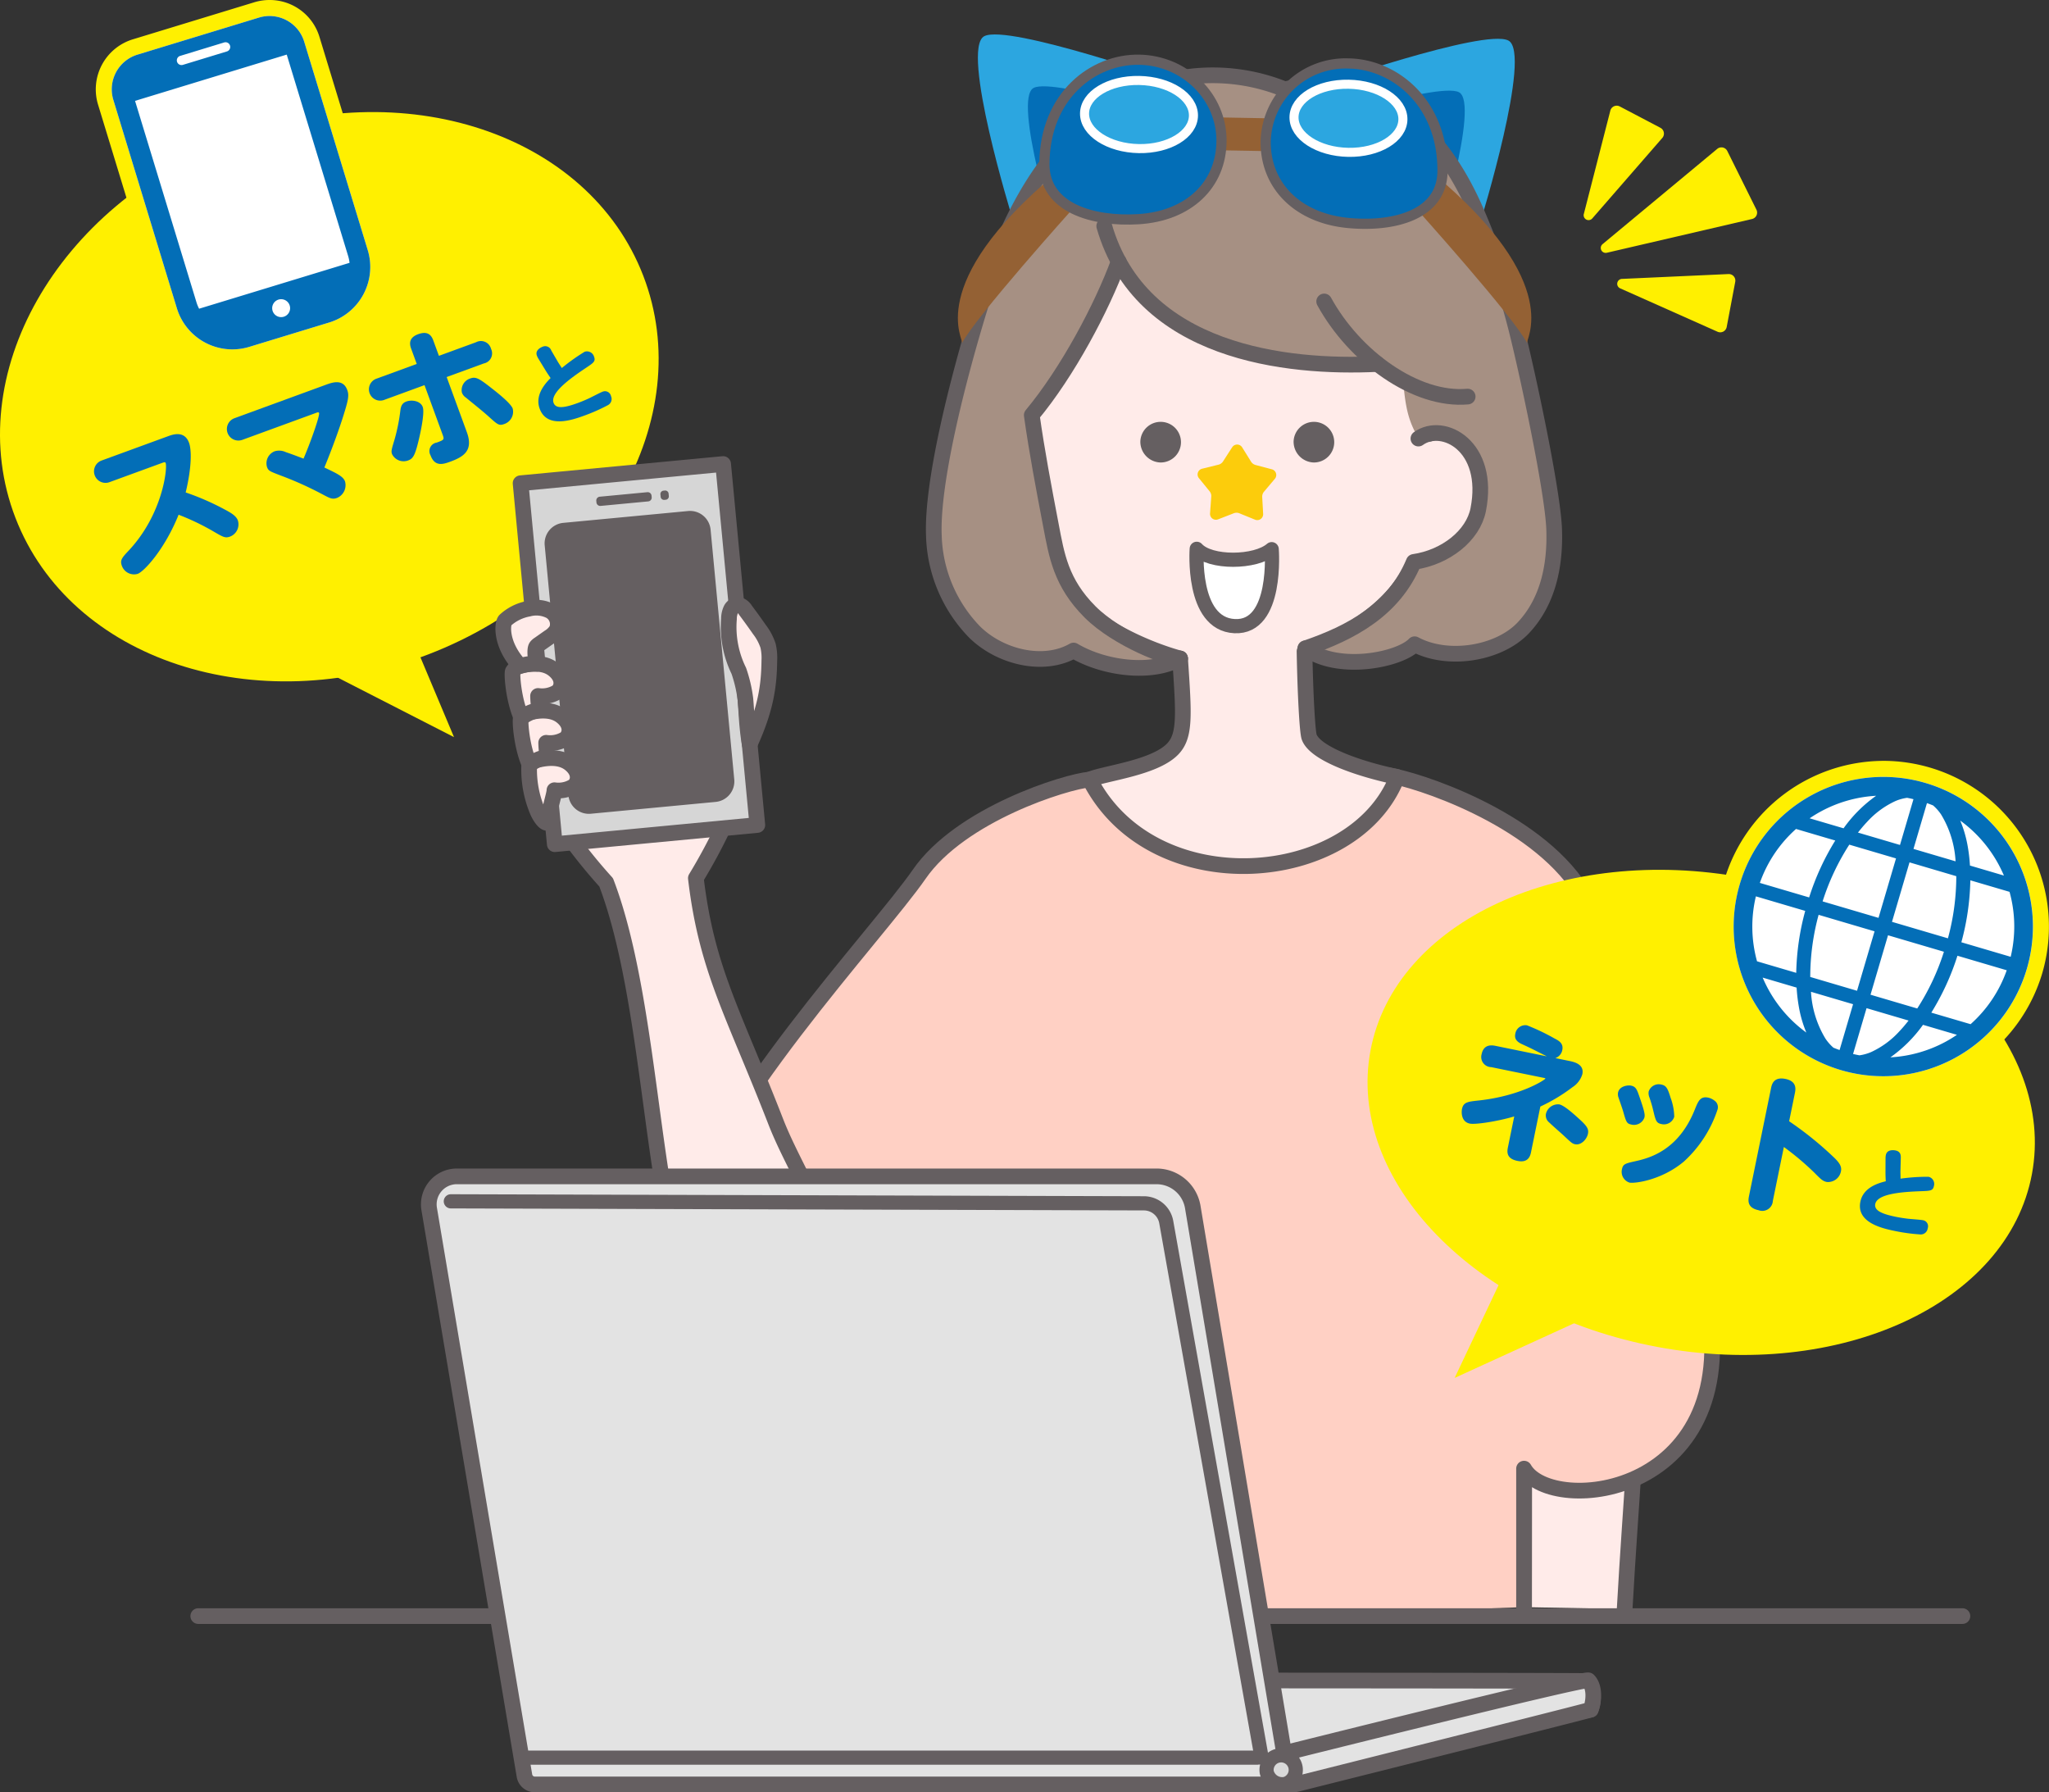 <svg xmlns="http://www.w3.org/2000/svg" width="400.716" height="350.435" viewBox="0 0 400.716 350.435">
  <rect x="0" y="0" width="400.716" height="350.435" fill="#333333" stroke="none"/>
  <g id="グループ_291" data-name="グループ 291" transform="translate(0)">
    <g id="グループ_292" data-name="グループ 292">
      <path id="パス_5276" data-name="パス 5276" d="M125.794,53.9c10.724,27.812-8.068,60.956-41.973,74.029s-70.082,1.124-80.806-26.689,8.068-60.956,41.973-74.029S115.07,26.086,125.794,53.9" fill="#fff000"/>
      <path id="パス_5277" data-name="パス 5277" d="M21.411,94.277a2.251,2.251,0,0,1-1.546-4.229L32.846,85.3c.921-.337,3.224-1.179,4.127,1.287.465,1.273.594,4.483-.66,9.7a50.256,50.256,0,0,1,7.451,3.235c1.409.743,2.42,1.326,2.757,2.247A2.554,2.554,0,0,1,45,104.913c-.949.347-1.339.121-3.372-1.071a47.723,47.723,0,0,0-6.7-3.2c-2.7,6.734-6.726,11.1-8,11.561a2.527,2.527,0,0,1-3.094-1.572c-.406-1.112.01-1.571,1.427-3.074,6.568-7.071,7.505-16.017,7.138-17.019-.088-.244-.333-.155-.712-.016Z" fill="#036eb7"/>
      <path id="パス_5278" data-name="パス 5278" d="M63.7,75.244c1.246-.455,3.388-1.238,4.21,1.01.4,1.084.22,1.948-.892,5.458-1.206,3.759-2.8,7.811-3.581,9.7,2.564,1.212,3.684,1.754,4.041,2.73a2.7,2.7,0,0,1-1.559,3.213c-.921.337-1.385.077-2.795-.668a67.924,67.924,0,0,0-8.2-3.7c-2.179-.832-2.428-.925-2.7-1.656a2.524,2.524,0,0,1,1.508-3.1,3.076,3.076,0,0,1,2.188.183c1.225.413,2.158.778,3.44,1.261,1.4-3.243,3.216-8.428,3.038-8.914-.079-.217-.3-.138-.648-.009L47.416,85.994a2.251,2.251,0,1,1-1.546-4.228Z" fill="#036eb7"/>
      <path id="パス_5279" data-name="パス 5279" d="M80.391,68.126c-.367-1-.353-2.144,1.38-2.778,1.6-.585,2.481-.11,2.956,1.192l1.111,3.034L93.1,66.918a2.041,2.041,0,0,1,2.932,1.294,2.005,2.005,0,0,1-1.415,2.852L87.353,73.72,91.3,84.506c1.309,3.576-.609,4.8-3.21,5.753-1.329.486-3.036,1.11-3.888-1.221a1.682,1.682,0,0,1,1.206-2.5c1.354-.5,1.517-.555,1.19-1.45l-3.579-9.783-7.8,2.854A2.209,2.209,0,1,1,73.7,74.016L81.5,71.16Zm-3.71,20.683c-.209-.571-.142-.809.483-2.881a36.224,36.224,0,0,0,1.139-5.7c.127-1,.452-1.455,1.183-1.723,1.03-.377,2.744-.142,3.189,1.077.4,1.084-.389,4.812-.805,6.531-.717,3-1.12,3.575-2.041,3.912a2.52,2.52,0,0,1-3.148-1.214m15.263-14.8c1.085-.4,1.7-.066,4.153,1.861,1.158.9,3.792,2.976,4.168,4.006a2.532,2.532,0,0,1-1.656,3.033c-1.029.376-1.32.083-2.97-1.4-1.247-1.141-3.536-2.946-4.508-3.758a1.986,1.986,0,0,1-.8-1,2.377,2.377,0,0,1,1.609-2.74" fill="#036eb7"/>
      <path id="パス_5280" data-name="パス 5280" d="M109.128,70.794c.094.155.488.767.747,1.164a38.073,38.073,0,0,1,4.47-3.185,1.445,1.445,0,0,1,1.838.992c.324.883-.1,1.172-1.606,2.175-2.932,1.962-7.034,4.863-6.314,6.831.457,1.251,2.219.946,4.754.019.85-.311,1.649-.66,2.2-.918.388-.179,2.181-1.119,2.614-1.277a1.2,1.2,0,0,1,1.661.867,1.357,1.357,0,0,1-.59,1.749,35.6,35.6,0,0,1-4.638,2.055c-2.335.854-7.286,2.571-8.72-1.349-.964-2.636,1.017-4.873,2.136-6-.352-.5-.694-1.015-1.018-1.539l-1.367-2.241a3.066,3.066,0,0,1-.3-.611c-.409-1.117.924-1.661,1.141-1.74a1.25,1.25,0,0,1,1.674.75Z" fill="#036eb7"/>
      <path id="パス_5281" data-name="パス 5281" d="M45.44,69.883A12.84,12.84,0,0,1,33.1,60.735L20.671,19.993a8.665,8.665,0,0,1,5.753-10.8L50.183,1.945A8.647,8.647,0,0,1,60.988,7.7L73.414,48.44a12.925,12.925,0,0,1-8.583,16.114L49.208,69.319a12.924,12.924,0,0,1-3.767.564Z" fill="#fff"/>
      <path id="パス_5282" data-name="パス 5282" d="M52.712,3.131a7.093,7.093,0,0,1,6.779,5.023L71.916,48.9v0a11.344,11.344,0,0,1-7.543,14.159L48.754,67.82h0a11.332,11.332,0,0,1-14.159-7.543L22.168,19.537a7.09,7.09,0,0,1,4.714-8.85L50.64,3.441h0a7.1,7.1,0,0,1,2.071-.31m0-3.131a10.226,10.226,0,0,0-2.984.446L25.968,7.693A10.231,10.231,0,0,0,19.174,20.45L31.6,61.191a14.463,14.463,0,0,0,18.066,9.624l.033-.01,15.589-4.754a14.491,14.491,0,0,0,9.624-18.066l-.005-.015L62.485,7.241A10.163,10.163,0,0,0,52.712,0" fill="#fff000"/>
      <path id="パス_5283" data-name="パス 5283" d="M50.64,3.441,26.882,10.686a7.09,7.09,0,0,0-4.714,8.85L34.593,60.279A11.343,11.343,0,0,0,48.752,67.82h0l15.62-4.762A11.345,11.345,0,0,0,71.917,48.9h0L59.491,8.155a7.089,7.089,0,0,0-8.85-4.714h0M55.493,61.93a1.752,1.752,0,1,1,1.165-2.187,1.751,1.751,0,0,1-1.165,2.187h0m-20.26-51L43.844,8.3a.918.918,0,0,1,.536,1.756l-8.612,2.626a.917.917,0,0,1-.535-1.755m3.19,48.181L26.411,19.723l29.664-9.047L68.089,50.069a7.346,7.346,0,0,1,.269,1.322L38.937,60.363a7.454,7.454,0,0,1-.514-1.252" fill="#036eb7"/>
      <path id="パス_5284" data-name="パス 5284" d="M61.714,130.272l17.6-8.666,9.474,22.522Z" fill="#fff000"/>
    </g>
    <g id="グループ_294" data-name="グループ 294">
      <path id="パス_5285" data-name="パス 5285" d="M197.948,42.518S187.754,9.489,192.5,7.07s37.541,9.043,37.541,9.043Z" fill="#2ca6e0"/>
      <path id="パス_5286" data-name="パス 5286" d="M206.777,47.5s-8.839-28.218-4.612-30.321,33.277,7.5,33.277,7.5Z" fill="#036eb7"/>
      <path id="パス_5287" data-name="パス 5287" d="M289.531,43.369s10.194-33.029,5.451-35.448-37.541,9.043-37.541,9.043Z" fill="#2ca6e0"/>
      <path id="パス_5288" data-name="パス 5288" d="M280.7,48.347s8.839-28.218,4.612-30.321-33.277,7.5-33.277,7.5Z" fill="#036eb7"/>
      <path id="パス_5289" data-name="パス 5289" d="M317.729,314.617c1.211-21.779,2.809-36.631,2.678-54.863-6.741.431-22.309-.052-22.309-.052l-.043,54.541" fill="#ffebe9"/>
      <path id="パス_5290" data-name="パス 5290" d="M317.729,314.617c1.211-21.779,2.809-36.631,2.678-54.863-6.741.431-22.309-.052-22.309-.052l-.043,54.541" fill="none" stroke="#655f61" stroke-linecap="round" stroke-linejoin="round" stroke-width="3.067"/>
      <path id="パス_5291" data-name="パス 5291" d="M188.122,318.249l-4.061-58.674s.261,10.931-18.245,16.318c-23.1,6.724-36.882-16.069-32.464-35.8,4.953-22.122,38.422-57.565,46.4-69.136,8.127-11.781,28.765-18.146,33.352-18.535,13.582,19.458,44.985,21.384,58.426-.832,5.2.742,28.418,8.075,37.633,22.458,17.2,26.842,17.786,47.078,24.458,78.44,8.566,40.258-30.279,44.129-35.57,34.669v27.084" fill="#ffd0c4"/>
      <path id="パス_5292" data-name="パス 5292" d="M188.122,318.249l-4.061-58.674s.261,10.931-18.245,16.318c-23.1,6.724-36.882-16.069-32.464-35.8,4.953-22.122,38.422-57.565,46.4-69.136,8.127-11.781,28.765-18.146,33.352-18.535,13.582,19.458,44.985,21.384,58.426-.832,5.2.742,28.418,8.075,37.633,22.458,17.2,26.842,17.786,47.078,24.458,78.44,8.566,40.258-30.279,44.129-35.57,34.669v27.084" fill="none" stroke="#655f61" stroke-linecap="round" stroke-linejoin="round" stroke-width="3.067"/>
      <path id="パス_5293" data-name="パス 5293" d="M279.5,84.815c2.332-.578,4.514-1.992,6.8-1.251a9.43,9.43,0,0,1,2.861,1.45,10.335,10.335,0,0,1,3.556,7.3c.461,4.808-.984,10.378-4.414,13.78a13.34,13.34,0,0,1-11.808,4.065c-3.633,8.461-12.87,14.195-21.375,17.2.14,8.058.548,15.711.913,16.744,1.078,3.054,8.9,6.07,17.208,7.812-8.368,21.518-47.782,24.727-60.132.507,3.006-1.255,12.5-2.247,16.143-5.887,2.589-2.588,2.293-6.581,1.531-17.778-6.712-1.844-15.644-5.984-20.429-11.068-4.693-4.985-6.653-10.735-7.864-17.475s-2.613-12.135-3.049-19.379c-1.346-1.373-.5-3.666.473-5.324C206.091,65,213.66,54.477,218.468,44.394a2.955,2.955,0,0,1,2.962-1.578,6.64,6.64,0,0,1,3.254,1.394c4.107,2.914,6.867,7.331,10.516,10.8a42.977,42.977,0,0,0,12.921,7.995c3.7,1.582,7.792,2.9,11.709,1.965,2.243-.538,4.5-1.806,6.718-1.181,2.006.565,3.26,2.483,4.759,3.93a12.152,12.152,0,0,0,5.235,2.97c1.391.376,2.91.531,4.047,1.416a5.126,5.126,0,0,1,1.451,5.224,36.621,36.621,0,0,1-2.54,7.485" fill="#ffebe9"/>
      <path id="パス_5294" data-name="パス 5294" d="M279.5,84.815c2.332-.578,4.514-1.992,6.8-1.251a9.43,9.43,0,0,1,2.861,1.45,10.335,10.335,0,0,1,3.556,7.3c.461,4.808-.984,10.378-4.414,13.78a13.34,13.34,0,0,1-11.808,4.065c-3.633,8.461-12.87,14.195-21.375,17.2.14,8.058.548,15.711.913,16.744,1.078,3.054,8.9,6.07,17.208,7.812-8.368,21.518-47.782,24.727-60.132.507,3.006-1.255,12.5-2.247,16.143-5.887,2.589-2.588,2.293-6.581,1.531-17.778-6.712-1.844-15.644-5.984-20.429-11.068-4.693-4.985-6.653-10.735-7.864-17.475s-2.613-12.135-3.049-19.379c-1.346-1.373-.5-3.666.473-5.324C206.091,65,213.66,54.477,218.468,44.394a2.955,2.955,0,0,1,2.962-1.578,6.64,6.64,0,0,1,3.254,1.394c4.107,2.914,6.867,7.331,10.516,10.8a42.977,42.977,0,0,0,12.921,7.995c3.7,1.582,7.792,2.9,11.709,1.965,2.243-.538,4.5-1.806,6.718-1.181,2.006.565,3.26,2.483,4.759,3.93a12.152,12.152,0,0,0,5.235,2.97c1.391.376,2.91.531,4.047,1.416a5.126,5.126,0,0,1,1.451,5.224A36.621,36.621,0,0,1,279.5,84.815Z" fill="none" stroke="#655f61" stroke-linecap="round" stroke-linejoin="round" stroke-width="3.067"/>
      <path id="パス_5295" data-name="パス 5295" d="M303.251,95.963c-2.91-18.673-10.629-50.642-17.177-60.9-10.639-16.664-24.889-21.416-34.812-17.6C231.382,8.287,211.835,20,202.5,35.359c-10.928,17.984-16.81,41.482-18.76,57.041-2.989,23.857,6,33.1,15.054,35.823,4.039,1.216,7.242.486,11.16-1.02,6.565,3.242,13.885,4.967,20.2,1.514-6.627-2.964-17.455-7.331-21.147-13.924-7.678-13.711-5.337-24.507-7.492-35,6.371-6.37,13.69-15.884,17.263-28.639,7.8,14.067,29.667,21.384,49.633,19.624a45.688,45.688,0,0,0,6.108,4.788c.513,5.927,1.651,7.79,2.869,10.191,14.573-5.4,18.848,23.311-.9,24.119-4.211,10.074-16.684,16.1-21.374,16.82,3.432,3.432,14.392,4.952,22.015-.234a19.911,19.911,0,0,0,13.434.705c16.422-5.21,13.428-26.421,12.683-31.2" fill="#a69083"/>
      <path id="パス_5296" data-name="パス 5296" d="M215.949,44.2c7.129,24.792,35.681,27.838,53.412,26.976" fill="none" stroke="#655f61" stroke-linecap="round" stroke-linejoin="round" stroke-width="3.067"/>
      <path id="パス_5297" data-name="パス 5297" d="M277.394,85.753c4.787-3.474,14.168,1.419,11.694,13.915-.993,5.015-6.289,9.288-12.6,10.205-3.875,9.367-12.265,13.852-21.194,16.894" fill="none" stroke="#655f61" stroke-linecap="round" stroke-linejoin="round" stroke-width="3.067"/>
      <path id="パス_5298" data-name="パス 5298" d="M255.3,126.767c6.411,4.735,18.489,2.262,21.353-.8,6.47,3.483,16.5,1.873,21.3-3.256s6.227-12.156,5.988-19.172c-.251-7.376-5.092-30.074-7.364-39.111A150.33,150.33,0,0,0,288.7,41.369c-8.29-19.076-21.737-27.483-37.435-23.9a37.485,37.485,0,0,0-35.317,3.851c-12.9,8.642-19.71,23.828-24.274,38.67-4.528,14.725-9.472,34.486-9.038,44.8a28.139,28.139,0,0,0,7.965,18.79c4.964,4.9,13.484,6.99,19.36,3.618,5.958,3.53,15.3,4.727,20.823,1.556" fill="none" stroke="#655f61" stroke-linecap="round" stroke-linejoin="round" stroke-width="3.067"/>
      <path id="パス_5299" data-name="パス 5299" d="M258.964,58.942c5.888,10.768,17.9,19.516,28.064,18.6" fill="none" stroke="#655f61" stroke-linecap="round" stroke-linejoin="round" stroke-width="3.067"/>
      <path id="パス_5300" data-name="パス 5300" d="M218.784,51.15c-3.309,9-10.019,21.636-17.007,30.018,1,7.1,2.319,14.05,3.74,21.488,1.129,5.913,1.95,11.279,7.665,16.994,5.36,5.36,15.56,9.249,17.6,9.108" fill="none" stroke="#655f61" stroke-linecap="round" stroke-linejoin="round" stroke-width="3.067"/>
      <path id="パス_5301" data-name="パス 5301" d="M145.908,150.977a111.008,111.008,0,0,1-9.821,20.731c2.111,17.859,7.29,26.174,15.616,47.584,4.109,10.566,12.228,21.2,10.582,31.682-2.1,13.374-16.857,15.426-26.092,2.746-8.819-12.11-8.195-56.542-17.65-81.194q-3.357-3.707-6.348-7.722a17.35,17.35,0,0,1-2.875-5.037c-1.1-3.5-.041-7.4,1.978-10.457a18.742,18.742,0,0,1,10.372-7.59,23,23,0,0,1,7.868-.754c6.236.412,12.694,3.255,16.37,10.011" fill="#ffebe9"/>
      <path id="パス_5302" data-name="パス 5302" d="M145.908,150.977a111.008,111.008,0,0,1-9.821,20.731c2.111,17.859,7.29,26.174,15.616,47.584,4.109,10.566,12.228,21.2,10.582,31.682-2.1,13.374-16.857,15.426-26.092,2.746-8.819-12.11-8.195-56.542-17.65-81.194q-3.357-3.707-6.348-7.722a17.35,17.35,0,0,1-2.875-5.037c-1.1-3.5-.041-7.4,1.978-10.457a18.742,18.742,0,0,1,10.372-7.59,23,23,0,0,1,7.868-.754C135.774,141.378,142.232,144.221,145.908,150.977Z" fill="none" stroke="#655f61" stroke-linecap="round" stroke-linejoin="round" stroke-width="3.067"/>
      <rect id="長方形_222" data-name="長方形 222" width="39.789" height="70.895" transform="translate(101.808 94.484) rotate(-5.414)" fill="#d6d6d6"/>
      <rect id="長方形_223" data-name="長方形 223" width="39.789" height="70.895" transform="translate(101.808 94.484) rotate(-5.414)" fill="none" stroke="#655f61" stroke-linecap="round" stroke-linejoin="round" stroke-width="3.067"/>
      <path id="パス_5303" data-name="パス 5303" d="M111.154,155.473l-4.628-48.84a4.033,4.033,0,0,1,3.635-4.4l24.406-2.313a4.035,4.035,0,0,1,4.4,3.636l4.628,48.84a4.034,4.034,0,0,1-3.635,4.4l-24.406,2.313a4.035,4.035,0,0,1-4.4-3.636" fill="#655f61"/>
      <path id="パス_5304" data-name="パス 5304" d="M116.646,98.247l-.03-.312a.748.748,0,0,1,.674-.815l9.315-.883a.748.748,0,0,1,.815.674l.029.312a.747.747,0,0,1-.673.815l-9.315.883a.748.748,0,0,1-.815-.674" fill="#655f61"/>
      <path id="パス_5305" data-name="パス 5305" d="M129.2,97.14l-.045-.478a.664.664,0,0,1,.6-.724l.277-.026a.664.664,0,0,1,.724.6l.045.477a.664.664,0,0,1-.6.725l-.278.026a.666.666,0,0,1-.724-.6" fill="#655f61"/>
      <path id="パス_5306" data-name="パス 5306" d="M146.613,145.53c3.136-6.873,3.786-11.336,3.844-16.406a10.352,10.352,0,0,0-.255-2.883,10.67,10.67,0,0,0-1.685-3.155q-1.333-1.916-2.734-3.784a2.3,2.3,0,0,0-1.24-1.015,1.562,1.562,0,0,0-1.58.863,4.29,4.29,0,0,0-.4,1.869,19.412,19.412,0,0,0,1.92,10.141,27.127,27.127,0,0,1,1.291,5.528c.232,2.6.225,5.045.838,8.842" fill="#ffebe9"/>
      <path id="パス_5307" data-name="パス 5307" d="M146.613,145.53c3.136-6.873,3.786-11.336,3.844-16.406a10.352,10.352,0,0,0-.255-2.883,10.67,10.67,0,0,0-1.685-3.155q-1.333-1.916-2.734-3.784a2.3,2.3,0,0,0-1.24-1.015,1.562,1.562,0,0,0-1.58.863,4.29,4.29,0,0,0-.4,1.869,19.412,19.412,0,0,0,1.92,10.141,27.127,27.127,0,0,1,1.291,5.528C146.007,139.293,146,141.733,146.613,145.53Z" fill="none" stroke="#655f61" stroke-linecap="round" stroke-linejoin="round" stroke-width="3.067"/>
      <path id="パス_5308" data-name="パス 5308" d="M105.184,158.774a20.992,20.992,0,0,1-1.695-9.052,2.554,2.554,0,0,1,1.827-1.182c2.13-.484,4.514-.54,6.2.847,2.364,1.943,1.349,4,.515,4.436a5.641,5.641,0,0,1-3.6.689c.014.788-1.142,4.132-.965,5.2-.045,2.295-1.462.835-2.288-.933" fill="#ffebe9"/>
      <path id="パス_5309" data-name="パス 5309" d="M105.184,158.774a20.992,20.992,0,0,1-1.695-9.052,2.554,2.554,0,0,1,1.827-1.182c2.13-.484,4.514-.54,6.2.847,2.364,1.943,1.349,4,.515,4.436a5.641,5.641,0,0,1-3.6.689c.014.788-1.142,4.132-.965,5.2C107.427,162,106.01,160.542,105.184,158.774Z" fill="none" stroke="#655f61" stroke-linecap="round" stroke-linejoin="round" stroke-width="3.067"/>
      <path id="パス_5310" data-name="パス 5310" d="M103.561,149.5c-1.577-3.563-1.907-8.614-1.695-9.052a2.554,2.554,0,0,1,1.827-1.182c2.13-.484,4.514-.54,6.2.847,2.364,1.943,1.349,4,.515,4.436a5.641,5.641,0,0,1-3.595.689,18.672,18.672,0,0,0,.261,2.758,7.434,7.434,0,0,0-3.514,1.5" fill="#ffebe9"/>
      <path id="パス_5311" data-name="パス 5311" d="M103.561,149.5c-1.577-3.563-1.907-8.614-1.695-9.052a2.554,2.554,0,0,1,1.827-1.182c2.13-.484,4.514-.54,6.2.847,2.364,1.943,1.349,4,.515,4.436a5.641,5.641,0,0,1-3.595.689,18.672,18.672,0,0,0,.261,2.758A7.434,7.434,0,0,0,103.561,149.5Z" fill="none" stroke="#655f61" stroke-linecap="round" stroke-linejoin="round" stroke-width="3.067"/>
      <path id="パス_5312" data-name="パス 5312" d="M101.98,140.339c-1.577-3.563-1.907-8.614-1.695-9.052a2.554,2.554,0,0,1,1.827-1.182c2.13-.484,4.514-.54,6.2.847,2.364,1.943,1.349,4,.515,4.436a5.641,5.641,0,0,1-3.6.689,18.671,18.671,0,0,0,.261,2.758,7.433,7.433,0,0,0-3.514,1.5" fill="#ffebe9"/>
      <path id="パス_5313" data-name="パス 5313" d="M101.98,140.339c-1.577-3.563-1.907-8.614-1.695-9.052a2.554,2.554,0,0,1,1.827-1.182c2.13-.484,4.514-.54,6.2.847,2.364,1.943,1.349,4,.515,4.436a5.641,5.641,0,0,1-3.6.689,18.671,18.671,0,0,0,.261,2.758A7.433,7.433,0,0,0,101.98,140.339Z" fill="none" stroke="#655f61" stroke-linecap="round" stroke-linejoin="round" stroke-width="3.067"/>
      <path id="パス_5314" data-name="パス 5314" d="M101.725,130.229c-3.945-4.244-3.5-8.386-2.931-8.939a9.17,9.17,0,0,1,4.559-2.266,5.929,5.929,0,0,1,4.2.419,2.954,2.954,0,0,1,1.326,3.685,4.569,4.569,0,0,1-1.528,1.487l-1.945,1.37a2.1,2.1,0,0,0-.522.462c-.4.552-.117,2.71.117,3.348a8.79,8.79,0,0,0-3.277.434" fill="#ffebe9"/>
      <path id="パス_5315" data-name="パス 5315" d="M101.725,130.229c-3.945-4.244-3.5-8.386-2.931-8.939a9.17,9.17,0,0,1,4.559-2.266,5.929,5.929,0,0,1,4.2.419,2.954,2.954,0,0,1,1.326,3.685,4.569,4.569,0,0,1-1.528,1.487l-1.945,1.37a2.1,2.1,0,0,0-.522.462c-.4.552-.117,2.71.117,3.348A8.79,8.79,0,0,0,101.725,130.229Z" fill="none" stroke="#655f61" stroke-linecap="round" stroke-linejoin="round" stroke-width="3.067"/>
      <path id="パス_5316" data-name="パス 5316" d="M248.7,107.377c-3.137,2.729-12.07,2.816-14.659-.07,0,0-1.1,14.7,7.406,15.121s7.253-15.051,7.253-15.051" fill="#fff"/>
      <path id="パス_5317" data-name="パス 5317" d="M248.7,107.377c-3.137,2.729-12.07,2.816-14.659-.07,0,0-1.1,14.7,7.406,15.121S248.7,107.377,248.7,107.377Z" fill="none" stroke="#655f61" stroke-linecap="round" stroke-linejoin="round" stroke-width="2.775"/>
      <path id="パス_5318" data-name="パス 5318" d="M223.014,86.283a3.974,3.974,0,1,1,3.971,4.147,4.062,4.062,0,0,1-3.971-4.147" fill="#655f61"/>
      <path id="パス_5319" data-name="パス 5319" d="M252.986,86.283a3.974,3.974,0,1,1,3.971,4.147,4.062,4.062,0,0,1-3.971-4.147" fill="#655f61"/>
      <line id="線_64" data-name="線 64" x2="345.013" transform="translate(38.773 315.989)" fill="none" stroke="#655f61" stroke-linecap="round" stroke-linejoin="round" stroke-width="3.067"/>
      <path id="パス_5320" data-name="パス 5320" d="M102.265,343.167l76.361-14.6s132.012,0,132,.132a6.417,6.417,0,0,1,.466,5.585l-61.208,9.39Z" fill="#e3e3e3"/>
      <path id="パス_5321" data-name="パス 5321" d="M102.265,343.167l76.361-14.6s132.012,0,132,.132a6.417,6.417,0,0,1,.466,5.585l-61.208,9.39Z" fill="none" stroke="#655f61" stroke-linecap="round" stroke-linejoin="round" stroke-width="3.067"/>
      <path id="パス_5322" data-name="パス 5322" d="M102.565,347.186,83.936,236.4a5.479,5.479,0,0,1,5.4-6.388H226.182a7.184,7.184,0,0,1,7.084,6L251.123,342.8s59.349-14.859,59.514-14.233c1.288,1.288,1.107,4.052.454,5.717-.049.126-57.421,14.516-57.421,14.516a3.5,3.5,0,0,1-.852.106H104.592a2.055,2.055,0,0,1-2.027-1.715" fill="#e3e3e3"/>
      <path id="パス_5323" data-name="パス 5323" d="M102.565,347.186,83.936,236.4a5.479,5.479,0,0,1,5.4-6.388H226.182a7.184,7.184,0,0,1,7.084,6L251.123,342.8s59.349-14.859,59.514-14.233c1.288,1.288,1.107,4.052.454,5.717-.049.126-57.421,14.516-57.421,14.516a3.5,3.5,0,0,1-.852.106H104.592A2.055,2.055,0,0,1,102.565,347.186Z" fill="none" stroke="#655f61" stroke-linecap="round" stroke-linejoin="round" stroke-width="3.067"/>
      <path id="パス_5324" data-name="パス 5324" d="M247.73,346.5a2.856,2.856,0,1,1,3.707,2.285,3.1,3.1,0,0,1-3.707-2.285" fill="#d9d9d9"/>
      <path id="パス_5325" data-name="パス 5325" d="M247.73,346.5a2.856,2.856,0,1,1,3.707,2.285A3.1,3.1,0,0,1,247.73,346.5Z" fill="none" stroke="#655f61" stroke-linecap="round" stroke-linejoin="round" stroke-width="2.775"/>
      <path id="パス_5326" data-name="パス 5326" d="M88.17,234.893l135.544.392a4.447,4.447,0,0,1,4.368,3.678l18.649,104.706" fill="none" stroke="#655f61" stroke-linecap="round" stroke-linejoin="round" stroke-width="2.775"/>
      <line id="線_65" data-name="線 65" x2="143.434" transform="translate(102.421 343.67)" fill="none" stroke="#655f61" stroke-linecap="round" stroke-linejoin="round" stroke-width="2.775"/>
      <path id="パス_5327" data-name="パス 5327" d="M313.4,47.742l22.435-18.631a1.284,1.284,0,0,1,1.97.417L343.5,41a1.285,1.285,0,0,1-.86,1.822l-28.4,6.6a.964.964,0,0,1-.834-1.681" fill="#fff000"/>
      <path id="パス_5328" data-name="パス 5328" d="M317.194,54.533l20.839-.948a1.286,1.286,0,0,1,1.321,1.522l-1.669,8.825a1.284,1.284,0,0,1-1.784.935l-19.056-8.49a.964.964,0,0,1,.349-1.844" fill="#fff000"/>
      <path id="パス_5329" data-name="パス 5329" d="M309.743,41.837l5.185-20.206a1.285,1.285,0,0,1,1.842-.818l7.952,4.175a1.286,1.286,0,0,1,.372,1.98L311.4,42.709a.964.964,0,0,1-1.661-.872" fill="#fff000"/>
      <path id="パス_5330" data-name="パス 5330" d="M280.161,33.8,276.9,40.71s19.212,21.363,21.77,26.4c-.6-.431,7.742-11.417-18.509-33.309" fill="#946134"/>
      <path id="パス_5331" data-name="パス 5331" d="M206.637,33.8,209.9,40.71s-19.212,21.363-21.769,26.4c.6-.431-7.743-11.417,18.508-33.309" fill="#946134"/>
      <path id="パス_5332" data-name="パス 5332" d="M236.959,29.355l11.858.213.033-6.424-11.857-.213Z" fill="#946134"/>
      <path id="パス_5333" data-name="パス 5333" d="M247.522,27.711c-.045,8.611,6.276,14.932,16.084,15.881,8.907.863,18.454-1.529,18.5-10.141.07-13.418-9.407-20.882-18.336-21.042a15.646,15.646,0,0,0-16.247,15.3" fill="#036eb7"/>
      <path id="パス_5334" data-name="パス 5334" d="M247.522,27.711c-.045,8.611,6.276,14.932,16.084,15.881,8.907.863,18.454-1.529,18.5-10.141.07-13.418-9.407-20.882-18.336-21.042A15.646,15.646,0,0,0,247.522,27.711Z" fill="none" stroke="#655f61" stroke-miterlimit="10" stroke-width="1.993"/>
      <path id="パス_5335" data-name="パス 5335" d="M253.064,22.938c-.019,3.678,4.733,6.745,10.615,6.85S274.343,27,274.363,23.32s-4.733-6.745-10.615-6.851-10.665,2.791-10.684,6.469" fill="#2ca6e0"/>
      <path id="パス_5336" data-name="パス 5336" d="M253.064,22.938c-.019,3.678,4.733,6.745,10.615,6.85S274.343,27,274.363,23.32s-4.733-6.745-10.615-6.851S253.083,19.26,253.064,22.938Z" fill="none" stroke="#fff" stroke-miterlimit="10" stroke-width="1.771"/>
      <path id="パス_5337" data-name="パス 5337" d="M238.886,27.557c-.045,8.611-6.43,14.7-16.247,15.3-8.914.543-18.435-2.192-18.39-10.8.07-13.419,9.624-20.541,18.553-20.38s16.129,7.27,16.084,15.881" fill="#036eb7"/>
      <path id="パス_5338" data-name="パス 5338" d="M238.886,27.557c-.045,8.611-6.43,14.7-16.247,15.3-8.914.543-18.435-2.192-18.39-10.8.07-13.419,9.624-20.541,18.553-20.38S238.931,18.946,238.886,27.557Z" fill="none" stroke="#655f61" stroke-miterlimit="10" stroke-width="1.993"/>
      <path id="パス_5339" data-name="パス 5339" d="M233.4,22.586c-.019,3.678-4.8,6.574-10.684,6.469S212.077,25.882,212.1,22.2s4.8-6.574,10.684-6.468,10.634,3.172,10.615,6.85" fill="#2ca6e0"/>
      <path id="パス_5340" data-name="パス 5340" d="M233.4,22.586c-.019,3.678-4.8,6.574-10.684,6.469S212.077,25.882,212.1,22.2s4.8-6.574,10.684-6.468S233.414,18.908,233.4,22.586Z" fill="none" stroke="#fff" stroke-miterlimit="10" stroke-width="1.771"/>
      <path id="パス_5341" data-name="パス 5341" d="M240.974,87.448l-1.791,2.775a1.48,1.48,0,0,1-.892.636l-3.206.791a1.151,1.151,0,0,0-.616,1.844l2.085,2.56a1.484,1.484,0,0,1,.33,1.045l-.238,3.294a1.15,1.15,0,0,0,1.563,1.156l3.079-1.192a1.483,1.483,0,0,1,1.1.009l3.059,1.245a1.151,1.151,0,0,0,1.582-1.13l-.182-3.3a1.483,1.483,0,0,1,.347-1.039l2.129-2.525a1.151,1.151,0,0,0-.585-1.854l-3.192-.845a1.484,1.484,0,0,1-.881-.652l-1.743-2.8a1.15,1.15,0,0,0-1.944-.017" fill="#fccc0c"/>
    </g>
    <g id="グループ_293" data-name="グループ 293">
      <path id="パス_5342" data-name="パス 5342" d="M397.379,229.558c-4.721,25.329-37.507,40.465-73.229,33.807s-60.854-32.589-56.133-57.918,37.507-40.465,73.229-33.807,60.854,32.589,56.133,57.918" fill="#fff000"/>
      <path id="パス_5343" data-name="パス 5343" d="M368.32,212.005a30.834,30.834,0,1,1,29.56-22.123,30.89,30.89,0,0,1-29.56,22.123Z" fill="#fff"/>
      <path id="パス_5344" data-name="パス 5344" d="M368.3,151.9a29.268,29.268,0,1,1-28.057,21,29.269,29.269,0,0,1,28.057-21m0-3.13a32.57,32.57,0,0,0-31.06,23.248,32.417,32.417,0,0,0,31.086,41.555,32.572,32.572,0,0,0,31.06-23.246A32.418,32.418,0,0,0,368.3,148.767" fill="#fff000"/>
      <path id="パス_5345" data-name="パス 5345" d="M376.578,153.1a29.263,29.263,0,1,0,19.8,36.341,29.263,29.263,0,0,0-19.8-36.341m-20.521,5.585a25.63,25.63,0,0,1,10.855-3.088,26.817,26.817,0,0,0-6.373,6.359L353.9,160c.7-.47,1.415-.912,2.155-1.315m-4.813,3.4,7.674,2.261a49.444,49.444,0,0,0-5.109,11.126l-9.639-2.84a25.433,25.433,0,0,1,7.074-10.547m-7.625,25.877a25.44,25.44,0,0,1-.224-12.7l9.647,2.843a49.62,49.62,0,0,0-1.758,12.114Zm2.2,5.462c-.4-.739-.768-1.5-1.1-2.276l6.642,1.957a32.519,32.519,0,0,0,.5,4.1,23.158,23.158,0,0,0,1.4,4.69,25.614,25.614,0,0,1-7.442-8.474m13.943,11.889q-.606-.213-1.2-.455A8.995,8.995,0,0,1,357,203.083a19.74,19.74,0,0,1-2.831-9.159l8.231,2.426-2.639,8.956Zm3.414-11.587-9.149-2.7a46.215,46.215,0,0,1,1.635-12.15L366.6,182.1Zm4.2-14.255-10.932-3.221a46.131,46.131,0,0,1,5.22-11.094l9.136,2.692Zm4.2-14.255-8.218-2.421c.592-.754,1.193-1.474,1.806-2.113a17.156,17.156,0,0,1,5.526-4.051,8.958,8.958,0,0,1,2.271-.632q.627.115,1.252.267l-2.637,8.951ZM393,174.381a25.424,25.424,0,0,1,.223,12.7l-9.647-2.842a49.521,49.521,0,0,0,1.757-12.114Zm-2.2-5.463c.4.74.769,1.5,1.1,2.277l-6.642-1.957a32.72,32.72,0,0,0-.5-4.1,23.2,23.2,0,0,0-1.4-4.69,25.635,25.635,0,0,1,7.442,8.474M376.849,157.03q.607.215,1.2.455a9.022,9.022,0,0,1,1.565,1.768,19.728,19.728,0,0,1,2.831,9.159l-8.231-2.426Zm-3.414,11.587,9.149,2.7a46.186,46.186,0,0,1-1.634,12.151l-10.94-3.224Zm-4.2,14.255,10.931,3.221a46.123,46.123,0,0,1-5.218,11.094l-9.138-2.692Zm-3.314,22.84a9.027,9.027,0,0,1-2.274.635q-.624-.117-1.251-.266l2.639-8.956,8.218,2.422c-.592.754-1.193,1.473-1.806,2.112a17.18,17.18,0,0,1-5.525,4.052Zm14.638-2.059A25.623,25.623,0,0,1,369.7,206.74a26.816,26.816,0,0,0,6.373-6.359l6.638,1.956c-.7.471-1.416.913-2.155,1.316m4.813-3.4L377.7,198a49.431,49.431,0,0,0,5.111-11.126l9.639,2.841a25.433,25.433,0,0,1-7.074,10.547" fill="#036eb7"/>
      <path id="パス_5346" data-name="パス 5346" d="M306.807,207.427c.99.2,3.053.624,2.649,2.6a4.588,4.588,0,0,1-1.935,2.55,33.791,33.791,0,0,1-6.279,3.782l-1.838,8.989c-.2.99-.767,2.023-2.633,1.642-1.753-.359-2.156-1.266-1.89-2.566l1.254-6.134c-3.078.931-7.551,1.636-8.682,1.406-1.809-.37-1.625-2.424-1.538-2.848.277-1.356,1.149-1.443,3.227-1.667,8.22-.882,13.021-4.053,13.068-4.279.016-.085-.04-.1-.407-.171l-10.178-2.08a1.979,1.979,0,0,1-1.867-2.532c.364-1.782,1.671-1.838,2.688-1.63l10.065,2.056c-2.749-1.385-3.067-1.568-4.846-2.374-1.022-.473-1.523-1.047-1.326-2.008a1.986,1.986,0,0,1,2.287-1.683,41.541,41.541,0,0,1,5.393,2.575c.853.44,1.779.953,1.513,2.252a2.058,2.058,0,0,1-1.354,1.58Zm-1.858,8.514c.934.19,2.676,1.754,3.571,2.557,1.742,1.563,2.239,2.166,2.031,3.183-.22,1.074-1.324,2.291-2.511,2.049-.537-.109-.711-.264-2.391-1.844-.423-.381-2.3-2.03-2.662-2.4a1.753,1.753,0,0,1-.654-1.694,2.426,2.426,0,0,1,2.616-1.852" fill="#036eb7"/>
      <path id="パス_5347" data-name="パス 5347" d="M318.982,212.271c.961.2,1.162.8,1.643,2.192,1.1,3.111,1.066,3.575.973,4.027a2.153,2.153,0,0,1-2.581,1.387c-.9-.185-.988-.5-1.59-2.592-.117-.438-.788-2.341-.917-2.721a1.94,1.94,0,0,1-.076-.927c.266-1.3,1.925-1.493,2.548-1.366m10.339,14.836c-4.407,3.694-9.661,4.328-10.651,4.126a2.213,2.213,0,0,1-1.472-2.6c.214-1.046.643-1.134,2.621-1.584,2.929-.639,8.491-2.211,11.643-10.137.659-1.633,1.065-2.61,2.62-2.293a3.17,3.17,0,0,1,1.506.839,1.6,1.6,0,0,1,.328,1.422,23.831,23.831,0,0,1-6.595,10.225m-4.38-15.031c.933.19,1.225.78,1.771,2.57a11.164,11.164,0,0,1,.714,3.711,2.1,2.1,0,0,1-2.528,1.426c-.989-.2-1.1-.667-1.58-2.649a24.17,24.17,0,0,0-.765-2.6,2.127,2.127,0,0,1-.125-1.115,2.071,2.071,0,0,1,2.513-1.342" fill="#036eb7"/>
      <path id="パス_5348" data-name="パス 5348" d="M346.71,234.814a2.062,2.062,0,0,1-2.786,1.816c-2.234-.457-2.057-1.893-1.878-2.769l4.31-21.09c.139-.678.469-2.289,2.815-1.81,2.29.468,1.994,2.057,1.85,2.763l-1.126,5.514a67.142,67.142,0,0,1,8.943,7.247c.88.886,1.38,1.606,1.194,2.511a2.563,2.563,0,0,1-2.787,2.111c-.791-.162-1.18-.564-2.5-1.895a54.142,54.142,0,0,0-5.881-4.943Z" fill="#036eb7"/>
      <path id="パス_5349" data-name="パス 5349" d="M371.662,229.076c0,.182.014.91.024,1.384a37.949,37.949,0,0,1,5.479-.367,1.444,1.444,0,0,1,1.044,1.808c-.189.923-.7.945-2.509,1.01-3.525.132-8.54.448-8.96,2.5-.266,1.306,1.393,1.972,4.037,2.512.888.181,1.751.3,2.355.373.424.05,2.443.19,2.9.283a1.2,1.2,0,0,1,.958,1.609,1.353,1.353,0,0,1-1.419,1.179,35.153,35.153,0,0,1-5.026-.683c-2.436-.5-7.552-1.634-6.716-5.724.562-2.748,3.421-3.614,4.966-3.988-.039-.606-.058-1.226-.058-1.842l.011-2.627a3.182,3.182,0,0,1,.065-.676c.238-1.165,1.659-.93,1.885-.883,1.043.213,1.048.993,1.031,1.516Z" fill="#036eb7"/>
      <path id="パス_5350" data-name="パス 5350" d="M312.138,256.771l-17.2-9.433-10.457,22.083Z" fill="#fff000"/>
    </g>
  </g>
</svg>
